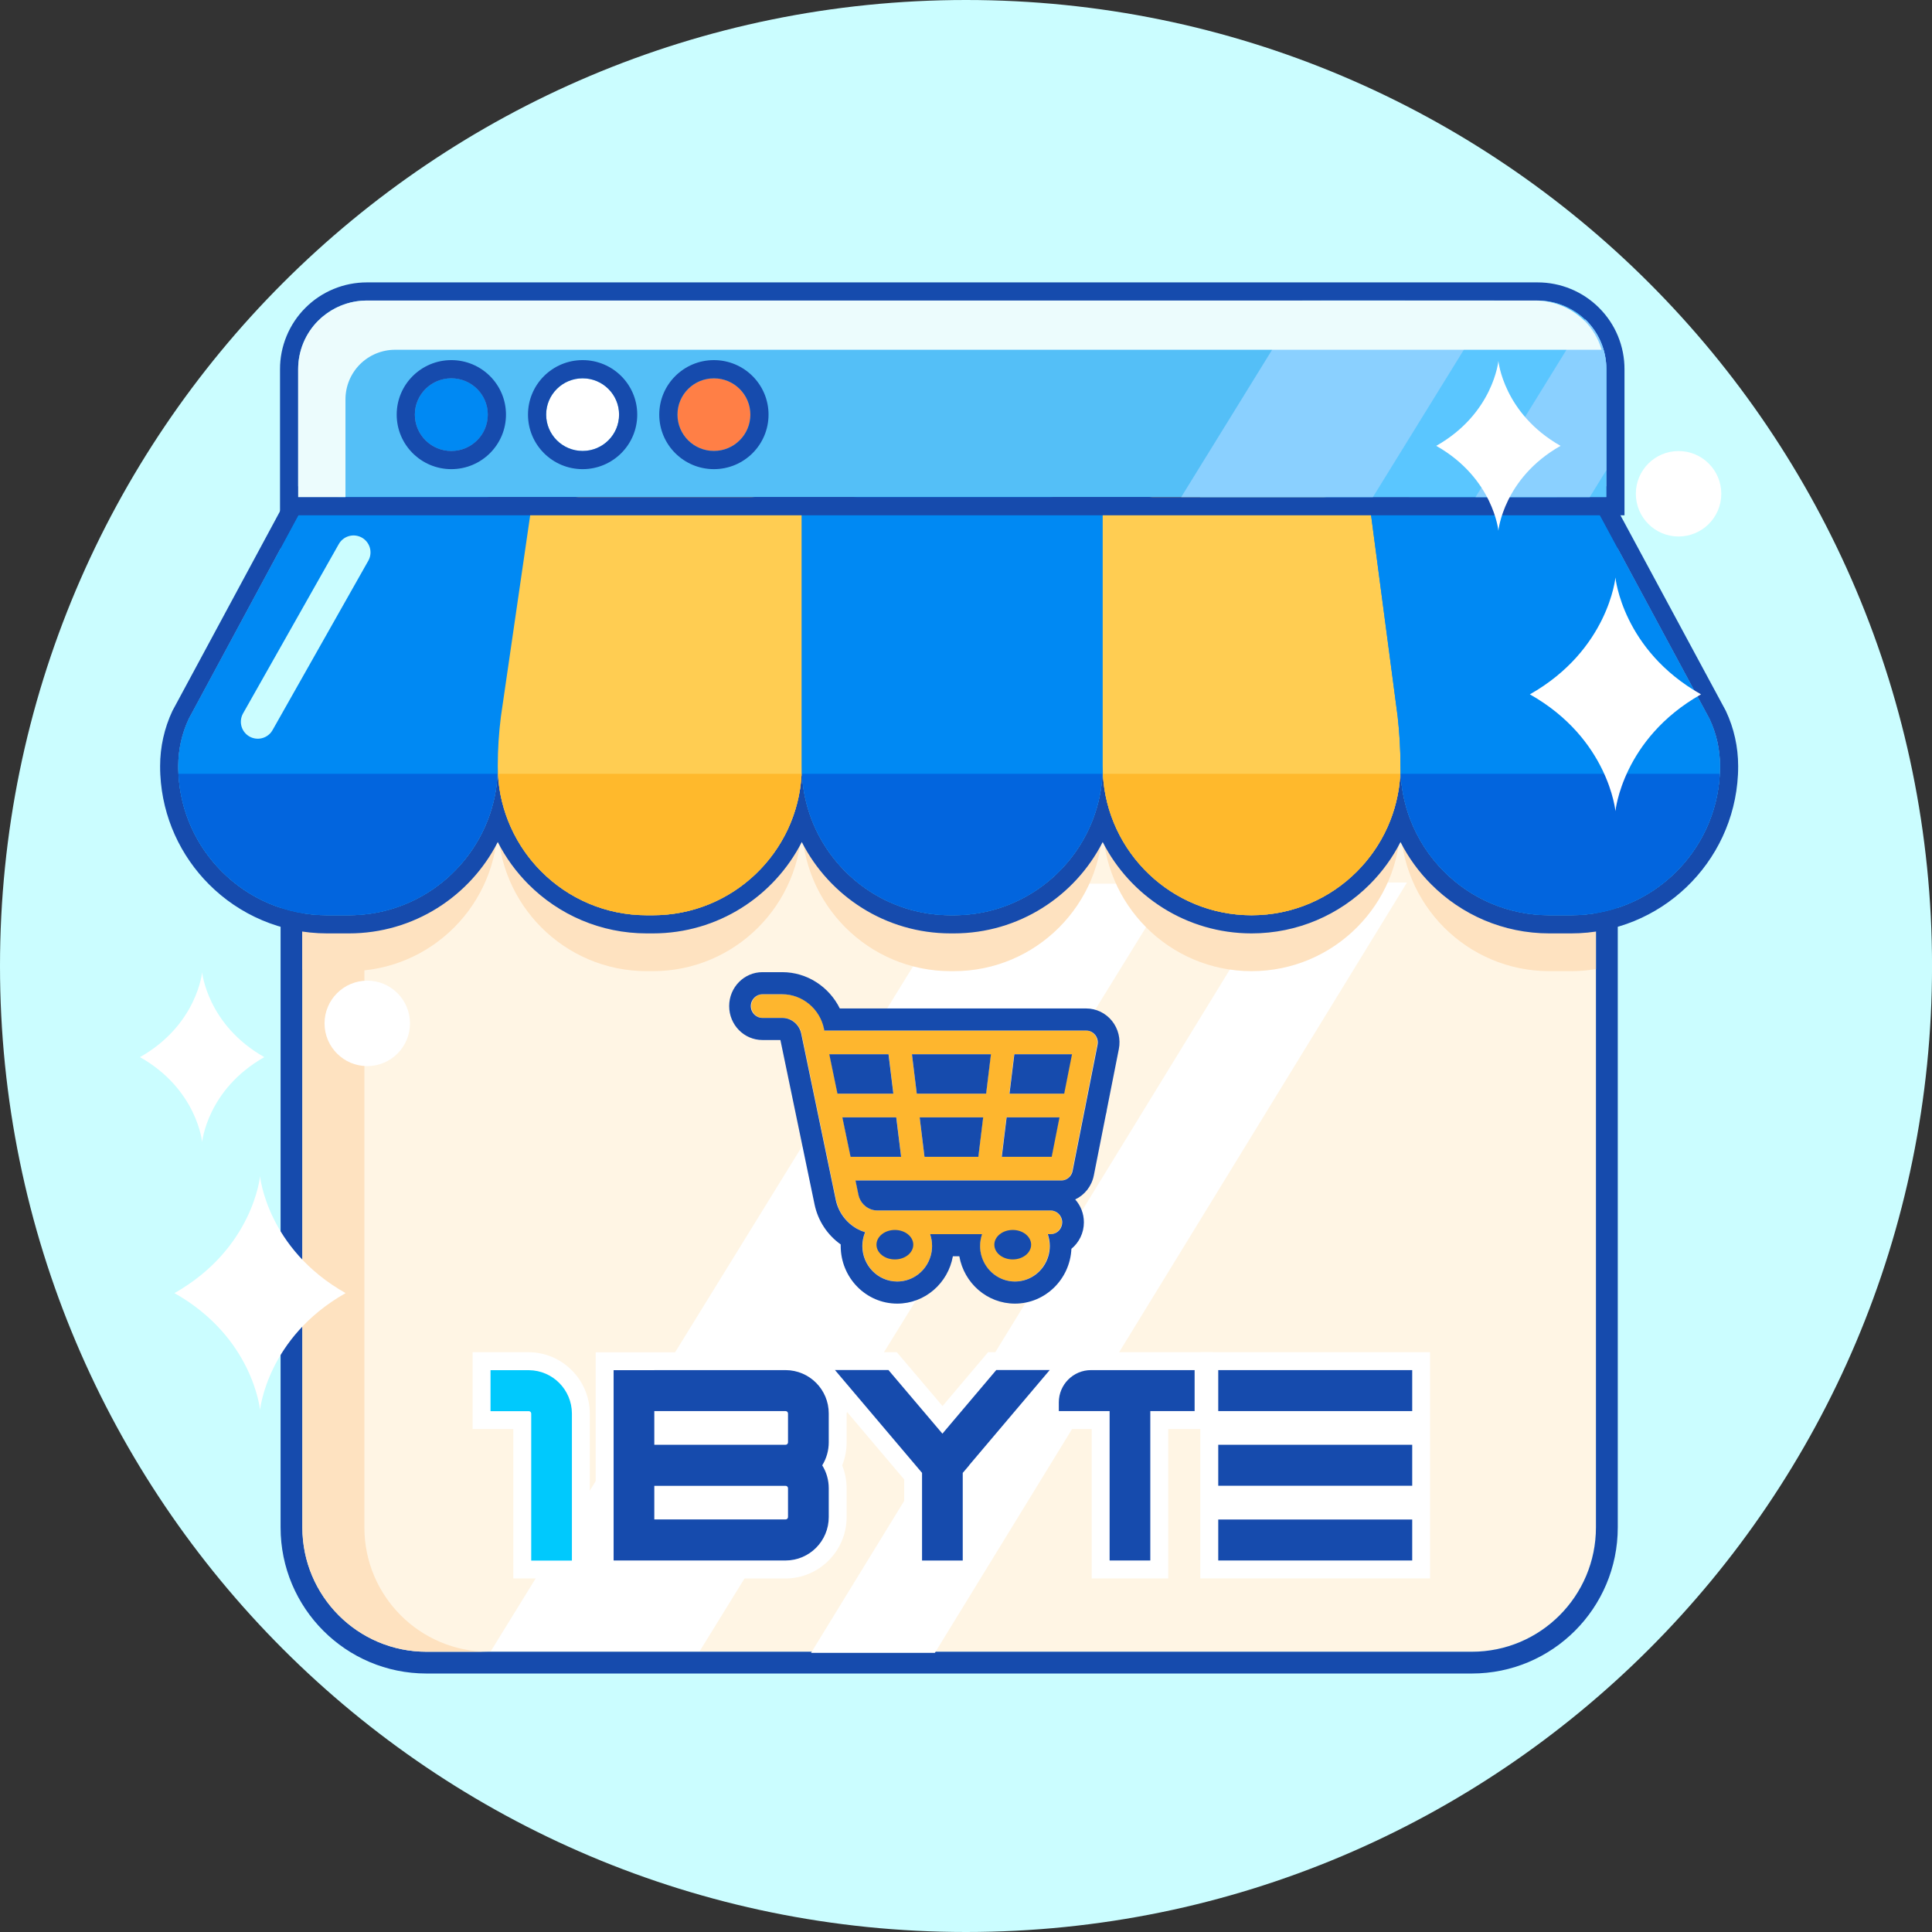 <svg width="48" height="48" viewBox="0 0 48 48" fill="none" xmlns="http://www.w3.org/2000/svg">
    <rect x="0" y="0" width="48" height="48" fill="#333333" stroke="none"/>
    <g clip-path="url(#clip0_24911_255378)">
        <path d="M24 48C37.255 48 48.001 37.255 48.001 24C48.001 10.745 37.255 0 24 0C10.746 0 0 10.745 0 24C0 37.255 10.746 48 24 48Z"
              fill="#CBFDFF"/>
        <g clip-path="url(#clip1_24911_255378)">
            <path d="M39.65 12.624V37.949C39.65 39.654 38.27 41.037 36.567 41.037H10.595C8.892 41.037 7.512 39.654 7.512 37.949V12.624H39.65Z"
                  fill="#FFF5E4"/>
            <path fill-rule="evenodd" clip-rule="evenodd"
                  d="M40.193 12.082V37.948C40.193 39.952 38.571 41.578 36.568 41.578H10.595C8.593 41.578 6.971 39.952 6.971 37.948V12.082H40.193ZM39.651 12.624H7.512V37.948C7.512 39.654 8.893 41.037 10.595 41.037H36.568C38.27 41.037 39.651 39.654 39.651 37.948V12.624Z"
                  fill="#164BAD"/>
            <path d="M29.14 21.955L17.382 41.025H12.193L23.951 21.955H29.14Z" fill="white"/>
            <path d="M34.956 21.926L23.227 41.065H20.15L31.88 21.926H34.956Z" fill="white"/>
            <path d="M14.209 35.115V38.772H13.198V35.121C13.198 35.087 13.171 35.06 13.137 35.06H12.187V34.042H13.144C13.732 34.049 14.205 34.526 14.209 35.115Z"
                  fill="white"/>
            <path d="M14.653 39.215H12.753V35.503H11.742V33.595H13.144C13.974 33.604 14.647 34.284 14.653 35.11V39.215ZM13.642 38.325H13.764V35.111C13.762 34.77 13.482 34.488 13.139 34.483H12.631V34.611H13.137C13.416 34.611 13.64 34.839 13.642 35.115V38.323V38.325Z"
                  fill="white"/>
            <path d="M16.255 34.04H19.518C20.111 34.042 20.591 34.524 20.589 35.119V35.834C20.589 36.035 20.534 36.233 20.427 36.406C20.534 36.577 20.589 36.774 20.589 36.975V37.691C20.589 38.286 20.111 38.768 19.518 38.77H15.244V34.042H16.255V34.04ZM16.255 35.895H19.518C19.551 35.895 19.578 35.868 19.578 35.834V35.119C19.578 35.085 19.551 35.058 19.518 35.058H16.255V35.895ZM16.255 36.913V37.75H19.518C19.551 37.75 19.578 37.723 19.578 37.689V36.975C19.578 36.942 19.551 36.915 19.518 36.915H16.255V36.913Z"
                  fill="white"/>
            <path d="M15.245 39.215H14.8V33.597H19.518C20.357 33.6 21.035 34.284 21.034 35.122V35.836C21.034 36.032 20.996 36.226 20.924 36.407C20.996 36.589 21.034 36.781 21.034 36.979V37.693C21.034 38.529 20.355 39.213 19.52 39.217H15.245V39.215ZM15.689 38.325H19.518C19.864 38.325 20.145 38.04 20.145 37.691V36.975C20.145 36.856 20.113 36.74 20.051 36.639L19.905 36.404L20.051 36.169C20.113 36.069 20.145 35.954 20.145 35.834V35.119C20.145 34.77 19.864 34.487 19.516 34.485H15.689V38.323V38.325ZM16.256 38.197H15.811V36.47H19.518C19.797 36.473 20.021 36.698 20.023 36.972V37.691C20.019 37.969 19.795 38.193 19.523 38.197H16.256ZM16.256 36.342H15.811V34.615H19.518C19.797 34.618 20.021 34.843 20.023 35.117V35.836C20.019 36.114 19.795 36.338 19.523 36.342H16.256Z"
                  fill="white"/>
            <path d="M24.08 36.406L23.92 36.594V38.771H22.909V36.593L22.749 36.404L20.745 34.038H22.074L23.415 35.619L24.753 34.038H26.081L24.078 36.404L24.08 36.406Z"
                  fill="white"/>
            <path d="M24.364 39.216H22.464V36.756L19.787 33.595H22.281L23.417 34.933L24.549 33.595H27.042L24.366 36.756V39.216H24.364ZM23.353 38.326H23.476V36.43L25.123 34.485H24.959L23.415 36.308L21.869 34.483H21.706L23.353 36.429V38.325V38.326Z"
                  fill="white"/>
            <path d="M26.306 34.841C26.306 34.4 26.663 34.04 27.105 34.04H29.68V35.058H28.578V38.77H27.567V35.058H26.306V34.841Z"
                  fill="white"/>
            <path d="M29.023 39.215H27.123V35.503H25.862V34.841C25.862 34.154 26.42 33.595 27.106 33.595H30.126V35.503H29.025V39.215H29.023ZM28.012 38.325H28.134V34.613H29.236V34.485H27.106C26.995 34.485 26.898 34.535 26.832 34.613H28.012V38.325Z"
                  fill="white"/>
            <path d="M30.266 34.04H35.085V35.058H30.266V34.04ZM30.266 35.895H35.085V36.913H30.266V35.895ZM30.266 37.752H35.085V38.77H30.266V37.752Z"
                  fill="white"/>
            <path d="M35.529 39.215H29.822V33.595H35.529V39.215ZM30.71 38.325H34.641V38.196H30.71V38.325ZM30.71 36.468H34.641V36.34H30.71V36.468ZM30.71 34.613H34.641V34.485H30.71V34.613Z"
                  fill="white"/>
            <path d="M14.209 35.115V38.772H13.198V35.121C13.198 35.087 13.171 35.06 13.137 35.06H12.187V34.042H13.144C13.732 34.049 14.205 34.526 14.209 35.115Z"
                  fill="#00C9FD"/>
            <path d="M16.256 34.04H19.518C20.112 34.042 20.591 34.524 20.59 35.119V35.834C20.59 36.035 20.535 36.233 20.428 36.406C20.535 36.577 20.59 36.774 20.59 36.975V37.691C20.59 38.286 20.112 38.768 19.518 38.77H15.245V34.042H16.256V34.04ZM16.256 35.895H19.518C19.552 35.895 19.578 35.868 19.578 35.834V35.119C19.578 35.085 19.552 35.058 19.518 35.058H16.256V35.895ZM16.256 36.913V37.75H19.518C19.552 37.75 19.578 37.723 19.578 37.689V36.975C19.578 36.942 19.552 36.915 19.518 36.915H16.256V36.913Z"
                  fill="#164BAD"/>
            <path d="M24.079 36.406L23.919 36.594V38.771H22.908V36.593L22.748 36.404L20.744 34.038H22.073L23.414 35.619L24.752 34.038H26.08L24.077 36.404L24.079 36.406Z"
                  fill="#164BAD"/>
            <path d="M26.306 34.841C26.306 34.4 26.663 34.04 27.106 34.04H29.68V35.058H28.579V38.77H27.568V35.058H26.306V34.841Z"
                  fill="#164BAD"/>
            <path d="M30.267 34.04H35.086V35.058H30.267V34.04ZM30.267 35.895H35.086V36.913H30.267V35.895ZM30.267 37.752H35.086V38.77H30.267V37.752Z"
                  fill="#164BAD"/>
            <path d="M12.136 41.037H10.595C8.892 41.037 7.512 39.654 7.512 37.949V12.624H9.053V37.949C9.053 39.654 10.434 41.037 12.136 41.037Z"
                  fill="#FEE2C0"/>
            <path d="M39.65 14.014V24.076C39.45 24.11 39.244 24.128 39.034 24.128H38.494C37.472 24.128 36.547 23.713 35.878 23.043C35.209 22.372 34.795 21.446 34.795 20.422C34.795 21.446 34.381 22.372 33.711 23.043C33.042 23.713 32.117 24.128 31.095 24.128C29.052 24.128 27.396 22.469 27.396 20.422C27.396 22.469 25.74 24.128 23.697 24.128H23.619C22.598 24.128 21.673 23.713 21.004 23.043C20.334 22.372 19.92 21.446 19.92 20.422C19.92 22.469 18.264 24.128 16.221 24.128H16.067C15.045 24.128 14.12 23.713 13.451 23.043C12.781 22.372 12.367 21.446 12.367 20.422C12.367 22.469 10.711 24.128 8.668 24.128H8.128C7.918 24.128 7.712 24.11 7.512 24.076V14.014H39.65Z"
                  fill="#FEE2C0"/>
            <path fill-rule="evenodd" clip-rule="evenodd"
                  d="M13.198 12.625L12.445 17.802C12.393 18.211 12.367 18.622 12.367 19.033C12.367 19.098 12.365 19.162 12.362 19.226C12.262 21.183 10.646 22.739 8.668 22.739H8.128C7.106 22.739 6.181 22.324 5.512 21.654C4.885 21.026 4.482 20.173 4.433 19.226C4.43 19.162 4.429 19.098 4.429 19.033C4.429 18.626 4.518 18.225 4.692 17.856L7.512 12.625L10.103 11.852L13.198 12.625ZM19.92 12.625H19.92L23.735 11.852L27.396 12.625H27.396L30.825 11.852L34.041 12.625L36.839 11.852L39.65 12.625L42.47 17.856C42.557 18.04 42.623 18.233 42.666 18.43C42.71 18.628 42.733 18.829 42.733 19.033C42.733 19.098 42.731 19.162 42.728 19.226C42.628 21.183 41.012 22.739 39.033 22.739H38.494C37.472 22.739 36.547 22.324 35.878 21.654C35.251 21.026 34.848 20.173 34.799 19.226C34.796 19.162 34.794 19.098 34.794 19.033C34.794 18.622 34.771 18.211 34.724 17.802C34.771 18.211 34.794 18.622 34.794 19.033C34.794 19.098 34.793 19.162 34.79 19.226C34.741 20.173 34.338 21.026 33.711 21.654C33.042 22.324 32.117 22.739 31.095 22.739C29.117 22.739 27.5 21.183 27.4 19.226C27.397 19.165 27.396 19.104 27.396 19.043C27.396 19.104 27.394 19.165 27.391 19.226C27.291 21.183 25.675 22.739 23.696 22.739H23.619C21.641 22.739 20.025 21.183 19.924 19.226C19.922 19.164 19.92 19.103 19.92 19.04C19.92 19.103 19.918 19.164 19.915 19.226C19.815 21.183 18.199 22.739 16.221 22.739H16.066C15.044 22.739 14.12 22.324 13.451 21.654C12.823 21.026 12.42 20.173 12.372 19.226C12.368 19.162 12.367 19.098 12.367 19.033C12.367 18.622 12.393 18.211 12.445 17.802L13.198 12.625L16.453 11.852L19.92 12.625Z"
                  fill="#0089F3"/>
            <path fill-rule="evenodd" clip-rule="evenodd"
                  d="M13.198 12.624L12.445 17.802C12.393 18.21 12.367 18.621 12.367 19.032C12.367 19.097 12.366 19.161 12.363 19.225C12.363 19.226 12.363 19.226 12.363 19.226C12.363 19.226 12.363 19.226 12.363 19.226C12.342 19.619 12.261 19.996 12.128 20.348C11.598 21.745 10.248 22.738 8.668 22.738H8.128C7.106 22.738 6.182 22.324 5.513 21.653C4.885 21.025 4.482 20.173 4.434 19.225C4.43 19.161 4.429 19.097 4.429 19.032C4.429 18.625 4.518 18.224 4.692 17.856L7.512 12.624L10.104 11.852L13.198 12.624ZM13.201 12.159L10.093 11.384L7.203 12.245L4.289 17.652L4.283 17.663C4.082 18.092 3.978 18.559 3.978 19.032C3.978 19.105 3.979 19.176 3.983 19.247L3.983 19.248C4.037 20.311 4.49 21.268 5.193 21.972C5.943 22.724 6.982 23.19 8.128 23.19H8.668C10.282 23.19 11.681 22.267 12.367 20.92C12.566 21.311 12.825 21.665 13.131 21.972C13.882 22.724 14.92 23.19 16.067 23.19H16.221C17.835 23.19 19.233 22.267 19.92 20.92C20.607 22.267 22.005 23.19 23.619 23.19H23.697C25.311 23.19 26.709 22.267 27.396 20.92C28.083 22.267 29.481 23.19 31.095 23.19C32.242 23.19 33.281 22.724 34.031 21.972C34.337 21.665 34.596 21.311 34.795 20.92C34.994 21.311 35.252 21.665 35.559 21.972C36.309 22.724 37.347 23.19 38.494 23.19H39.034C41.254 23.19 43.067 21.444 43.179 19.248L43.179 19.247C43.183 19.176 43.184 19.105 43.184 19.032C43.184 18.795 43.158 18.561 43.107 18.331L43.107 18.331C43.056 18.102 42.98 17.878 42.878 17.662L42.873 17.652L39.956 12.24L36.838 11.384L34.033 12.158L30.829 11.389L27.393 12.162L23.737 11.391L19.925 12.163L16.45 11.389L13.201 12.159ZM13.198 12.624L12.445 17.802C12.393 18.21 12.367 18.621 12.367 19.032C12.367 19.097 12.369 19.161 12.372 19.225C12.372 19.226 12.372 19.226 12.372 19.226C12.372 19.226 12.372 19.226 12.372 19.226C12.392 19.619 12.473 19.997 12.607 20.348C12.794 20.842 13.084 21.286 13.451 21.653C14.12 22.324 15.045 22.738 16.067 22.738H16.221C17.801 22.738 19.151 21.745 19.681 20.348C19.814 19.996 19.895 19.619 19.916 19.226C19.916 19.226 19.916 19.226 19.916 19.226C19.916 19.226 19.916 19.226 19.916 19.225C19.919 19.164 19.92 19.102 19.92 19.04C19.92 19.102 19.922 19.164 19.925 19.225C19.925 19.226 19.925 19.226 19.925 19.226C19.925 19.226 19.925 19.226 19.925 19.226C19.945 19.619 20.026 19.996 20.16 20.348C20.689 21.745 22.039 22.738 23.619 22.738H23.697C25.277 22.738 26.627 21.745 27.156 20.348C27.29 19.996 27.371 19.619 27.391 19.226C27.391 19.226 27.391 19.226 27.391 19.226C27.391 19.226 27.391 19.226 27.391 19.225C27.394 19.165 27.396 19.104 27.396 19.042C27.396 19.104 27.398 19.165 27.401 19.225C27.401 19.226 27.401 19.226 27.401 19.226C27.401 19.226 27.401 19.226 27.401 19.226C27.421 19.619 27.502 19.996 27.636 20.348C28.165 21.745 29.515 22.738 31.095 22.738C32.117 22.738 33.042 22.324 33.711 21.653C34.078 21.286 34.368 20.843 34.555 20.348C34.688 19.997 34.77 19.619 34.79 19.226C34.79 19.226 34.79 19.226 34.79 19.226C34.79 19.226 34.79 19.226 34.79 19.225C34.793 19.161 34.795 19.097 34.795 19.032C34.795 19.097 34.796 19.161 34.799 19.225C34.799 19.226 34.799 19.226 34.799 19.226C34.799 19.226 34.799 19.226 34.799 19.226C34.82 19.619 34.901 19.997 35.034 20.348C35.222 20.843 35.512 21.286 35.878 21.653C36.547 22.324 37.472 22.738 38.494 22.738H39.034C41.012 22.738 42.628 21.183 42.728 19.225C42.731 19.161 42.733 19.097 42.733 19.032C42.733 18.829 42.711 18.627 42.667 18.429C42.623 18.233 42.557 18.04 42.47 17.856L39.65 12.624L36.839 11.852L34.041 12.624L30.826 11.852L27.396 12.624L23.735 11.852L19.92 12.624L16.453 11.852L13.198 12.624Z"
                  fill="#164BAD"/>
            <path d="M13.198 12.625L12.445 17.802C12.393 18.211 12.367 18.622 12.367 19.033C12.367 19.098 12.365 19.162 12.362 19.226C12.262 21.183 10.646 22.739 8.668 22.739H8.128C7.106 22.739 6.181 22.324 5.512 21.654C4.885 21.026 4.482 20.173 4.433 19.226C4.43 19.162 4.429 19.098 4.429 19.033C4.429 18.626 4.518 18.225 4.692 17.856L7.512 12.625L10.103 11.852L13.198 12.625Z"
                  fill="#0089F3"/>
            <path d="M19.92 12.625V19.033C19.92 19.098 19.919 19.162 19.916 19.226C19.815 21.183 18.199 22.739 16.221 22.739H16.067C15.045 22.739 14.12 22.324 13.451 21.654C12.823 21.026 12.42 20.173 12.372 19.226C12.369 19.162 12.367 19.098 12.367 19.033C12.367 18.622 12.393 18.211 12.445 17.802L13.198 12.625L16.453 11.852L19.92 12.625Z"
                  fill="#FFCD52"/>
            <path d="M27.396 12.625V19.033C27.396 19.098 27.394 19.162 27.391 19.226C27.291 21.183 25.675 22.739 23.696 22.739H23.619C21.641 22.739 20.025 21.183 19.924 19.226C19.922 19.162 19.92 19.098 19.92 19.033V12.625L23.735 11.852L27.396 12.625Z"
                  fill="#0089F3"/>
            <path d="M34.795 19.033C34.795 19.098 34.793 19.162 34.79 19.226C34.742 20.173 34.339 21.026 33.711 21.654C33.042 22.324 32.117 22.739 31.095 22.739C29.117 22.739 27.501 21.183 27.401 19.226C27.398 19.162 27.396 19.098 27.396 19.033V12.625L30.826 11.852L34.041 12.625L34.725 17.802C34.771 18.211 34.795 18.622 34.795 19.033Z"
                  fill="#FFCD52"/>
            <path d="M42.733 19.033C42.733 19.098 42.731 19.162 42.728 19.226C42.628 21.183 41.012 22.739 39.033 22.739H38.494C37.472 22.739 36.547 22.324 35.878 21.654C35.251 21.026 34.847 20.173 34.799 19.226C34.796 19.162 34.794 19.098 34.794 19.033C34.794 18.622 34.77 18.211 34.724 17.802L34.041 12.625L36.838 11.852L39.65 12.625L42.47 17.856C42.557 18.04 42.622 18.233 42.666 18.43C42.71 18.628 42.733 18.829 42.733 19.033Z"
                  fill="#0089F3"/>
            <path d="M4.434 19.226H12.363C12.262 21.183 10.646 22.739 8.668 22.739H8.128C7.106 22.739 6.182 22.324 5.513 21.653C4.885 21.025 4.482 20.173 4.434 19.226Z"
                  fill="#0265DE"/>
            <path d="M12.372 19.226H19.916C19.816 21.183 18.199 22.739 16.221 22.739H16.067C15.045 22.739 14.12 22.324 13.451 21.653C12.824 21.025 12.421 20.173 12.372 19.226Z"
                  fill="#FFB92C"/>
            <path d="M19.925 19.226H27.391C27.291 21.183 25.675 22.739 23.697 22.739H23.62C21.641 22.739 20.025 21.183 19.925 19.226Z"
                  fill="#0265DE"/>
            <path d="M27.4 19.226H34.79C34.741 20.173 34.338 21.025 33.711 21.653C33.042 22.324 32.117 22.739 31.095 22.739C29.117 22.739 27.501 21.183 27.4 19.226Z"
                  fill="#FFB92C"/>
            <path d="M42.728 19.226C42.628 21.183 41.012 22.739 39.034 22.739H38.494C37.472 22.739 36.547 22.324 35.878 21.653C35.251 21.025 34.848 20.173 34.799 19.226H42.728Z"
                  fill="#0265DE"/>
            <path d="M27.259 25.956C27.276 25.87 27.254 25.78 27.2 25.712C27.145 25.644 27.063 25.604 26.977 25.604H20.486L20.477 25.557C20.374 25.062 19.939 24.702 19.444 24.702H18.953C18.794 24.702 18.665 24.834 18.665 24.996C18.665 25.159 18.794 25.29 18.953 25.29H19.444C19.669 25.29 19.866 25.454 19.913 25.679L20.769 29.807C20.85 30.197 21.136 30.502 21.496 30.615C21.453 30.72 21.429 30.835 21.429 30.956C21.429 31.443 21.816 31.838 22.293 31.838C22.769 31.838 23.157 31.443 23.157 30.956C23.157 30.853 23.139 30.754 23.107 30.662H24.396C24.364 30.754 24.347 30.853 24.347 30.956C24.347 31.443 24.734 31.838 25.211 31.838C25.687 31.838 26.075 31.443 26.075 30.956C26.075 30.853 26.057 30.754 26.025 30.662H26.094C26.253 30.662 26.382 30.53 26.382 30.368C26.382 30.206 26.253 30.074 26.094 30.074H21.802C21.576 30.074 21.379 29.911 21.332 29.685L21.258 29.329H22.714L22.715 29.329L22.715 29.329H24.558L24.558 29.329L24.559 29.329H26.357C26.494 29.329 26.612 29.23 26.639 29.093L26.942 27.561C26.95 27.538 26.955 27.513 26.957 27.488L27.259 25.956ZM26.431 27.172H25.076L25.196 26.192H26.625L26.431 27.172ZM22.969 28.741L22.849 27.761H24.424L24.304 28.741H22.969ZM22.777 27.172L22.657 26.192H24.616L24.496 27.172H22.777ZM22.077 26.192L22.197 27.172H20.811L20.608 26.192H22.077ZM20.933 27.761H22.269L22.389 28.741H21.136L20.933 27.761ZM24.884 28.741L25.004 27.761H26.315L26.121 28.741H24.884Z"
                  fill="#FEB62E"/>
            <path fill-rule="evenodd" clip-rule="evenodd"
                  d="M27.627 25.364L27.627 25.364C27.784 25.56 27.847 25.817 27.797 26.065C27.797 26.065 27.797 26.065 27.797 26.065L27.499 27.57C27.494 27.613 27.486 27.655 27.474 27.696L27.176 29.202C27.176 29.202 27.176 29.202 27.176 29.202C27.123 29.472 26.946 29.69 26.713 29.8C26.847 29.95 26.929 30.149 26.929 30.368C26.929 30.634 26.808 30.871 26.619 31.026C26.584 31.783 25.968 32.388 25.216 32.388C24.526 32.388 23.952 31.88 23.834 31.211H23.674C23.555 31.88 22.981 32.388 22.291 32.388C21.516 32.388 20.887 31.746 20.887 30.956C20.887 30.943 20.887 30.93 20.887 30.917C20.564 30.688 20.323 30.338 20.237 29.921C20.237 29.921 20.237 29.921 20.237 29.921L19.389 25.839H18.943C18.486 25.839 18.116 25.462 18.116 24.996C18.116 24.531 18.486 24.153 18.943 24.153H19.435C20.049 24.153 20.599 24.515 20.865 25.055H26.986C27.235 25.055 27.47 25.169 27.627 25.364ZM20.764 29.807L19.906 25.679C19.859 25.454 19.661 25.29 19.435 25.29H18.943C18.784 25.29 18.654 25.159 18.654 24.996C18.654 24.834 18.784 24.702 18.943 24.702H19.435C19.932 24.702 20.368 25.062 20.471 25.557L20.48 25.604H26.986C27.038 25.604 27.087 25.618 27.13 25.643C27.16 25.661 27.187 25.684 27.21 25.712C27.232 25.74 27.249 25.771 27.26 25.805C27.276 25.853 27.279 25.905 27.269 25.956L26.966 27.488C26.964 27.513 26.959 27.538 26.951 27.562L26.648 29.093C26.638 29.145 26.614 29.192 26.582 29.229C26.561 29.253 26.537 29.274 26.509 29.29C26.467 29.315 26.417 29.329 26.365 29.329H24.563L24.562 29.329L24.562 29.329H22.715L22.714 29.329L22.713 29.329H21.254L21.328 29.686C21.343 29.757 21.373 29.822 21.415 29.878C21.504 29.998 21.645 30.074 21.799 30.074H26.101C26.261 30.074 26.39 30.206 26.39 30.368C26.39 30.44 26.364 30.506 26.322 30.558C26.269 30.622 26.19 30.662 26.101 30.662H26.032C26.064 30.754 26.082 30.853 26.082 30.956C26.082 31.045 26.069 31.131 26.045 31.211C25.938 31.574 25.607 31.839 25.216 31.839C24.826 31.839 24.495 31.574 24.387 31.211C24.363 31.131 24.35 31.045 24.35 30.956C24.35 30.853 24.368 30.754 24.4 30.662H23.108C23.14 30.754 23.157 30.853 23.157 30.956C23.157 31.045 23.144 31.131 23.12 31.211C23.013 31.574 22.682 31.839 22.291 31.839C21.814 31.839 21.425 31.443 21.425 30.956C21.425 30.898 21.431 30.841 21.442 30.785C21.453 30.726 21.471 30.669 21.493 30.615C21.423 30.593 21.357 30.564 21.293 30.529C21.029 30.381 20.829 30.122 20.764 29.807ZM24.889 28.741H26.129L26.323 27.761H25.009L24.889 28.741ZM26.44 27.172L26.634 26.192H25.201L25.081 27.172H26.44ZM22.777 27.172H24.5L24.62 26.192H22.657L22.777 27.172ZM21.132 28.741H22.388L22.267 27.761H20.928L21.132 28.741ZM22.195 27.172L22.075 26.192H20.603L20.806 27.172H22.195ZM22.849 27.761H24.427L24.307 28.741H22.969L22.849 27.761Z"
                  fill="#164BAD"/>
            <path d="M38.2 7.467H9.115C8.89 7.467 8.668 7.511 8.46 7.597C8.253 7.683 8.065 7.808 7.906 7.967C7.747 8.125 7.622 8.314 7.536 8.521C7.451 8.728 7.407 8.949 7.408 9.173V12.351H39.908V9.173C39.909 8.949 39.865 8.728 39.779 8.521C39.694 8.314 39.568 8.125 39.409 7.967C39.25 7.808 39.062 7.683 38.855 7.597C38.647 7.511 38.425 7.467 38.2 7.467Z"
                  fill="#54BFF7"/>
            <path fill-rule="evenodd" clip-rule="evenodd"
                  d="M39.909 12.351H7.408V9.174C7.408 8.95 7.452 8.728 7.537 8.521C7.622 8.314 7.748 8.126 7.907 7.967C8.065 7.809 8.254 7.683 8.461 7.597C8.668 7.511 8.891 7.467 9.115 7.467H38.201C38.425 7.467 38.648 7.511 38.855 7.597C39.063 7.683 39.251 7.809 39.41 7.967C39.568 8.126 39.694 8.314 39.78 8.521C39.865 8.728 39.909 8.95 39.909 9.174V12.351ZM40.36 9.175C40.361 8.891 40.305 8.61 40.197 8.348C40.089 8.086 39.929 7.848 39.729 7.648C39.528 7.447 39.29 7.288 39.028 7.18C38.766 7.071 38.484 7.016 38.201 7.016H9.115C8.832 7.016 8.551 7.071 8.288 7.18C8.026 7.288 7.788 7.447 7.588 7.648C7.387 7.848 7.228 8.087 7.12 8.349C7.012 8.61 6.956 8.891 6.957 9.174V12.802H40.36V9.175Z"
                  fill="#164BAD"/>
            <path d="M32.824 7.467L29.811 12.351H39.909V9.175C39.909 8.951 39.865 8.729 39.779 8.522C39.693 8.315 39.566 8.128 39.407 7.97L39.397 7.96C39.075 7.649 38.645 7.474 38.197 7.47L32.824 7.467Z"
                  fill="#5AC6FF"/>
            <path d="M37.123 7.467L34.109 12.351H29.346L32.36 7.467H37.123Z" fill="#8AD0FF"/>
            <path d="M39.909 9.162V11.682L39.496 12.351H36.659L39.386 7.933C39.551 8.092 39.683 8.282 39.773 8.494C39.863 8.705 39.909 8.932 39.909 9.162Z"
                  fill="#8AD0FF"/>
            <path d="M7.408 12.351H8.583V9.922C8.583 9.595 8.713 9.282 8.944 9.05C9.176 8.819 9.489 8.69 9.816 8.69H39.792C39.712 8.416 39.565 8.167 39.364 7.966L39.353 7.957C39.032 7.646 38.604 7.47 38.157 7.467H9.112C8.759 7.467 8.414 7.578 8.126 7.783C8.052 7.835 7.982 7.893 7.918 7.957L7.906 7.966C7.748 8.125 7.622 8.313 7.536 8.521C7.451 8.728 7.407 8.95 7.408 9.175V12.351Z"
                  fill="#ECFCFD"/>
            <path d="M11.214 11.204C11.714 11.204 12.12 10.8 12.12 10.301C12.12 9.803 11.714 9.398 11.214 9.398C10.713 9.398 10.308 9.803 10.308 10.301C10.308 10.8 10.713 11.204 11.214 11.204Z"
                  fill="#0089F3"/>
            <path d="M14.475 11.204C14.976 11.204 15.381 10.8 15.381 10.301C15.381 9.803 14.976 9.398 14.475 9.398C13.975 9.398 13.569 9.803 13.569 10.301C13.569 10.8 13.975 11.204 14.475 11.204Z"
                  fill="white"/>
            <path d="M17.737 11.204C18.237 11.204 18.643 10.8 18.643 10.301C18.643 9.803 18.237 9.398 17.737 9.398C17.237 9.398 16.831 9.803 16.831 10.301C16.831 10.8 17.237 11.204 17.737 11.204Z"
                  fill="#FF7F46"/>
            <path fill-rule="evenodd" clip-rule="evenodd"
                  d="M12.571 10.301C12.571 11.051 11.961 11.656 11.213 11.656C10.465 11.656 9.856 11.051 9.856 10.301C9.856 9.552 10.465 8.947 11.213 8.947C11.961 8.947 12.571 9.552 12.571 10.301ZM15.832 10.301C15.832 11.051 15.223 11.656 14.475 11.656C13.727 11.656 13.118 11.051 13.118 10.301C13.118 9.552 13.727 8.947 14.475 8.947C15.223 8.947 15.832 9.552 15.832 10.301ZM19.094 10.301C19.094 11.051 18.485 11.656 17.737 11.656C16.989 11.656 16.379 11.051 16.379 10.301C16.379 9.552 16.989 8.947 17.737 8.947C18.485 8.947 19.094 9.552 19.094 10.301ZM11.213 11.204C11.714 11.204 12.119 10.8 12.119 10.301C12.119 9.803 11.714 9.399 11.213 9.399C10.713 9.399 10.307 9.803 10.307 10.301C10.307 10.8 10.713 11.204 11.213 11.204ZM14.475 11.204C14.976 11.204 15.381 10.8 15.381 10.301C15.381 9.803 14.976 9.399 14.475 9.399C13.975 9.399 13.569 9.803 13.569 10.301C13.569 10.8 13.975 11.204 14.475 11.204ZM18.643 10.301C18.643 10.8 18.237 11.204 17.737 11.204C17.236 11.204 16.831 10.8 16.831 10.301C16.831 9.803 17.236 9.399 17.737 9.399C18.237 9.399 18.643 9.803 18.643 10.301Z"
                  fill="#164BAD"/>
            <ellipse cx="22.233" cy="30.924" rx="0.457" ry="0.366" fill="#164BAD"/>
            <ellipse cx="25.161" cy="30.924" rx="0.457" ry="0.366" fill="#164BAD"/>
            <path d="M8.784 13.724L6.405 17.932" stroke="#CBFDFF" stroke-width="0.842" stroke-linecap="round"/>
        </g>
        <path d="M42.261 17.251C40.307 18.356 40.135 20.154 40.135 20.154C40.135 20.154 39.965 18.354 38.009 17.251C39.963 16.145 40.135 14.347 40.135 14.347C40.135 14.347 40.305 16.147 42.261 17.251Z"
              fill="white"/>
        <path d="M38.772 11.077C37.352 11.88 37.227 13.186 37.227 13.186C37.227 13.186 37.103 11.88 35.683 11.077C37.103 10.273 37.227 8.967 37.227 8.967C37.227 8.967 37.352 10.273 38.772 11.077Z"
              fill="white"/>
        <path d="M41.703 13.329C42.289 13.329 42.765 12.854 42.765 12.267C42.765 11.681 42.289 11.206 41.703 11.206C41.117 11.206 40.642 11.681 40.642 12.267C40.642 12.854 41.117 13.329 41.703 13.329Z"
              fill="white"/>
        <path d="M8.587 32.127C6.633 33.232 6.461 35.031 6.461 35.031C6.461 35.031 6.291 33.23 4.334 32.127C6.289 31.021 6.461 29.223 6.461 29.223C6.461 29.223 6.631 31.023 8.587 32.127Z"
              fill="white"/>
        <path d="M6.567 26.264C5.147 27.067 5.022 28.374 5.022 28.374C5.022 28.374 4.898 27.067 3.478 26.264C4.898 25.461 5.022 24.154 5.022 24.154C5.022 24.154 5.147 25.461 6.567 26.264Z"
              fill="white"/>
        <path d="M9.125 26.487C9.711 26.487 10.186 26.012 10.186 25.426C10.186 24.839 9.711 24.364 9.125 24.364C8.539 24.364 8.063 24.839 8.063 25.426C8.063 26.012 8.539 26.487 9.125 26.487Z"
              fill="white"/>
    </g>
    <defs>
        <clipPath id="clip0_24911_255378">
            <rect width="48" height="48" fill="white"/>
        </clipPath>
        <clipPath id="clip1_24911_255378">
            <rect width="42.818" height="34.767" fill="white" transform="translate(0.367 6.953)"/>
        </clipPath>
    </defs>
</svg>
